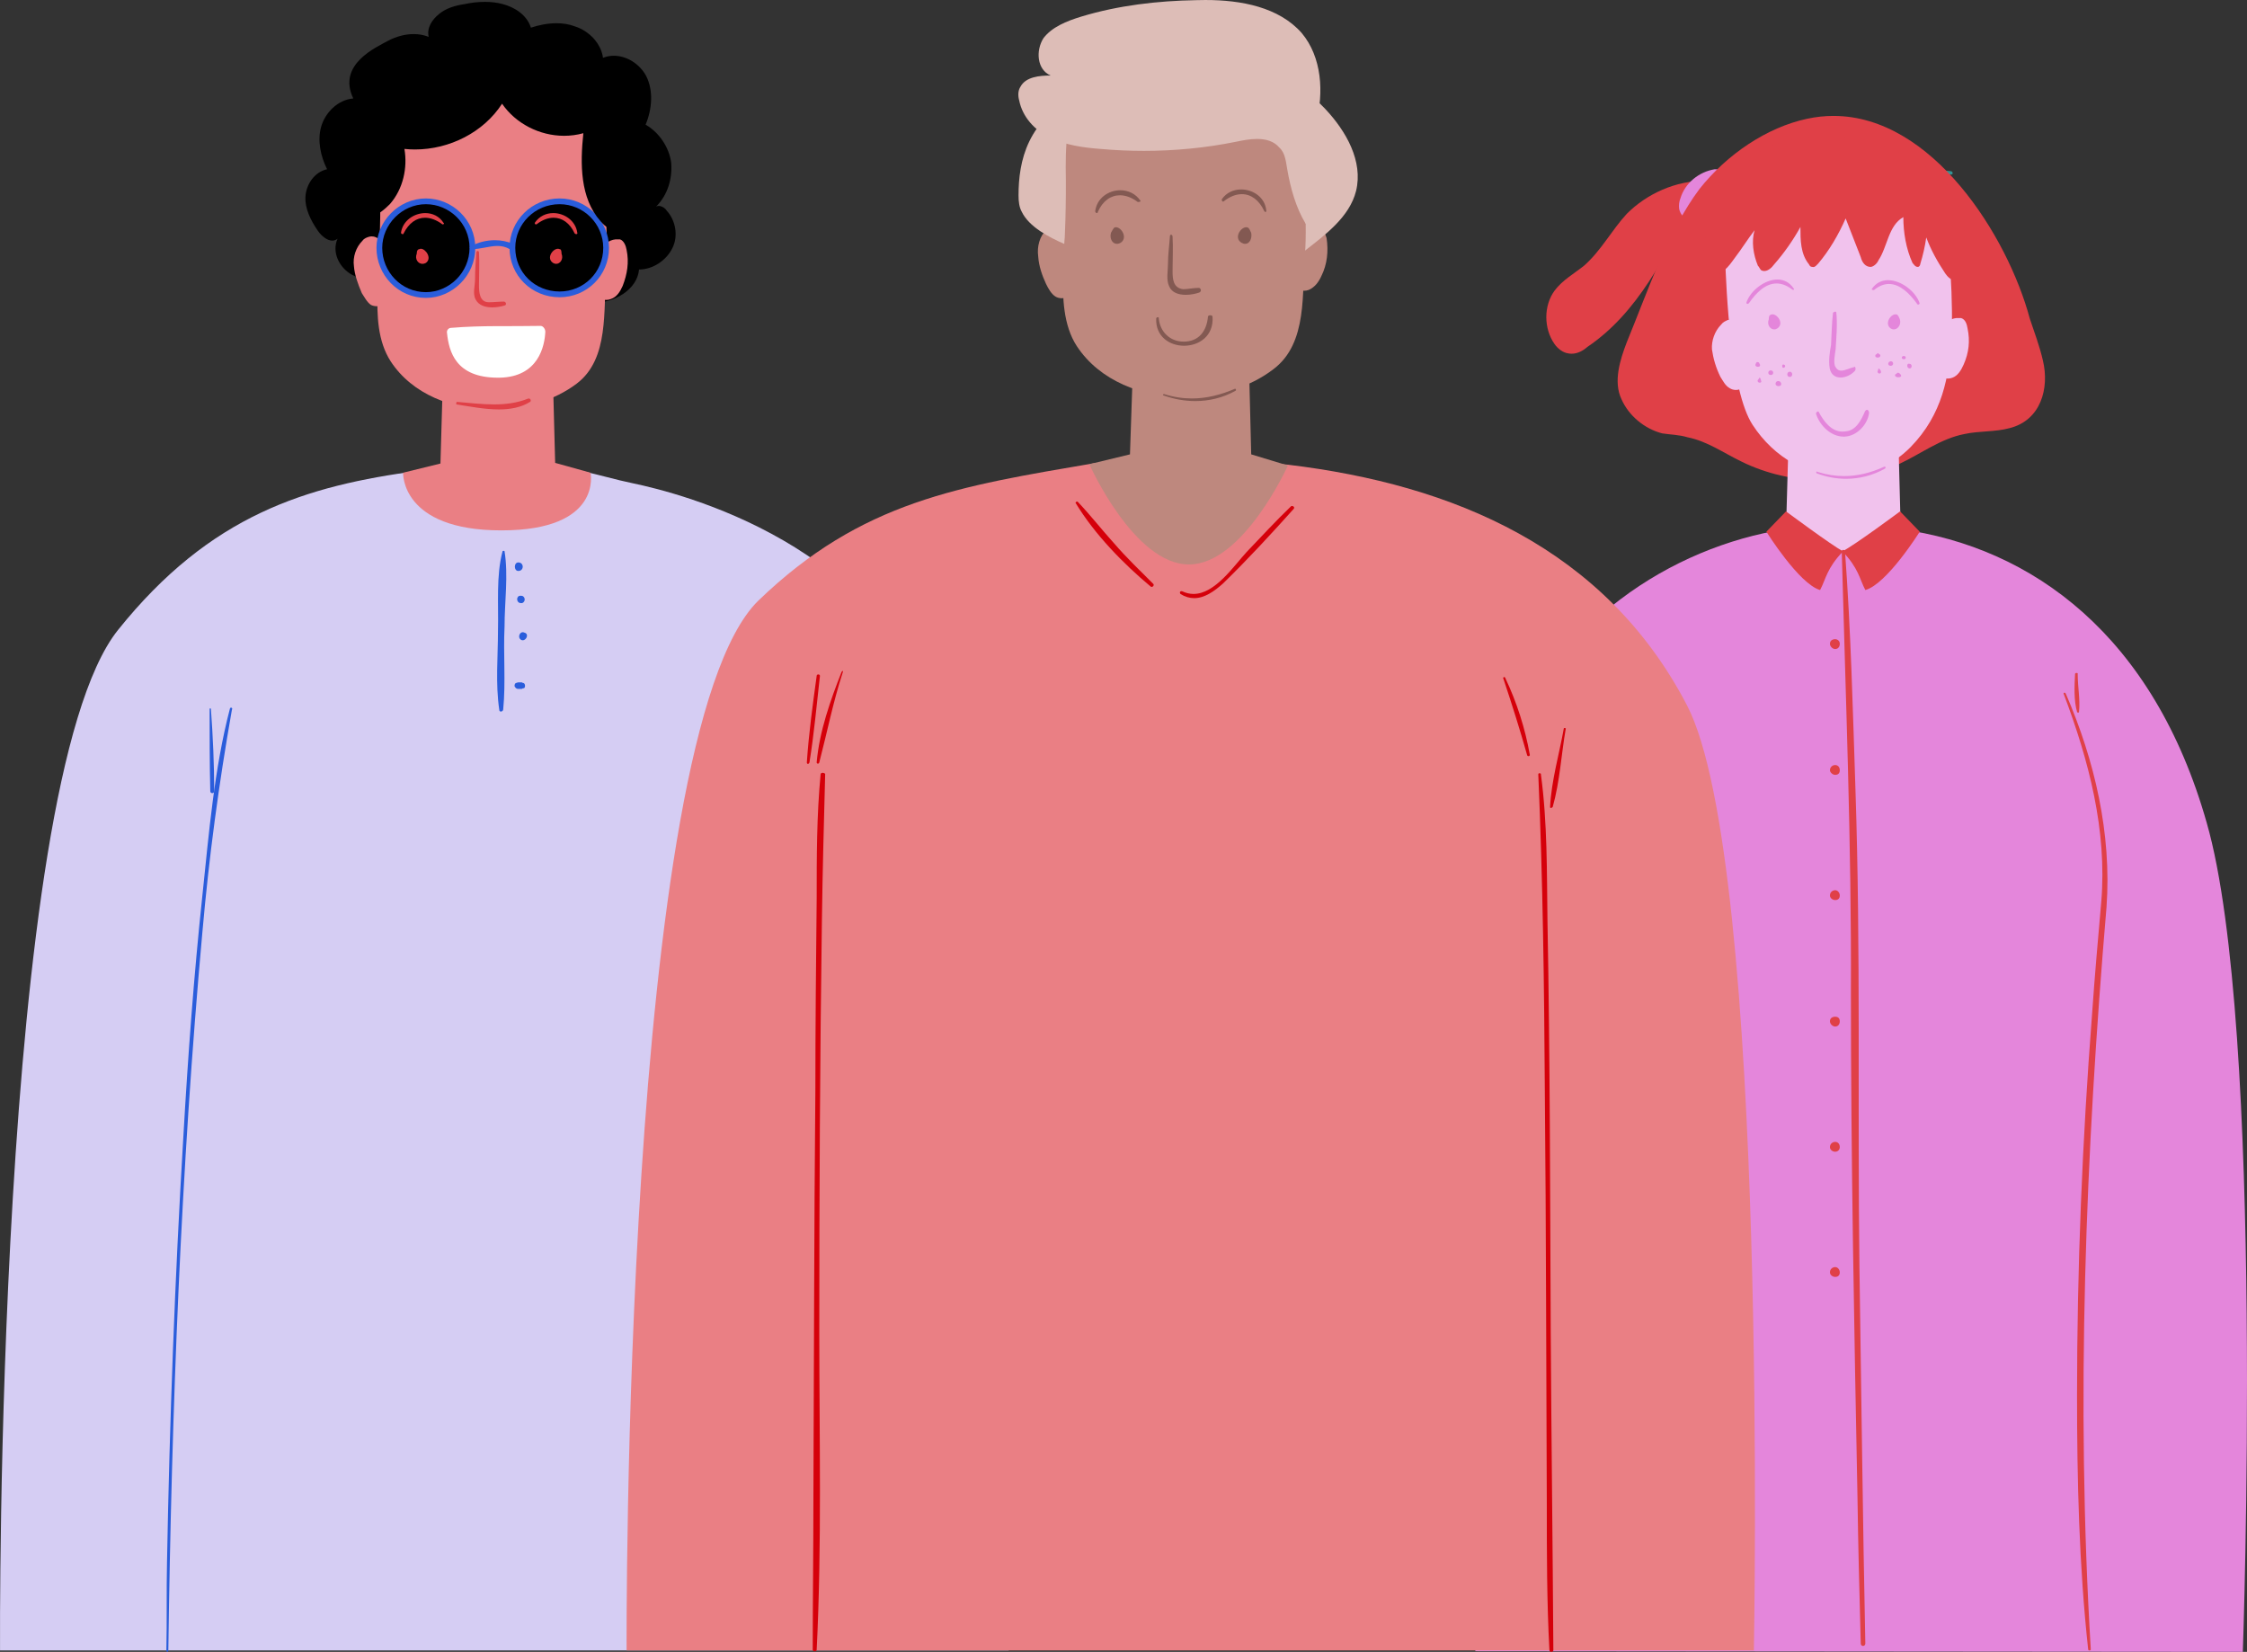 <svg xmlns="http://www.w3.org/2000/svg" id="Layer_1" viewBox="0 0 507.405 373.011"><rect x="0" y="0" width="507.405" height="373.011" fill="#333333" stroke="none"/><defs><style>.cls-1{fill:none;stroke:#2a5ddb;stroke-miterlimit:38.044;stroke-width:1.299px;}.cls-2{fill:#2a5ddb;}.cls-2,.cls-3,.cls-4,.cls-5,.cls-6,.cls-7,.cls-8,.cls-9,.cls-10,.cls-11,.cls-12,.cls-13,.cls-14,.cls-15,.cls-16{fill-rule:evenodd;}.cls-3{fill:#835952;}.cls-4{fill:#349393;}.cls-5{fill:#17b3dd;}.cls-6{fill:#0b1149;}.cls-7{fill:#d5cdf3;}.cls-8{fill:#d5000a;}.cls-9{fill:#e04047;}.cls-10{fill:#ddbdb7;}.cls-11{fill:#be887e;}.cls-12{fill:#f1c2ed;}.cls-13{fill:#ea7f84;}.cls-14{fill:#e486db;}.cls-15{fill:#fff;}</style></defs><path class="cls-16" d="M109.474,.424c-1.56,0-3.131,.187-4.536,.502-2.073,.296-4.143,.887-5.773,2.217-1.626,1.334-2.813,3.108-2.369,5.182-1.085-.436-2.229-.63-3.384-.63-1.992,0-4.011,.58-5.788,1.517-2.665,1.482-11.546,5.329-7.846,13.024-3.552,.296-6.364,3.256-7.251,6.364-.887,3.108-.148,6.66,1.334,9.62-2.812,.591-4.738,3.404-4.886,6.216-.148,2.661,1.183,5.325,2.812,7.695,.77,1.101,2.038,2.206,3.244,2.206,.412,0,.817-.128,1.194-.432h0c-1.33,2.96,.296,6.512,3.256,8.142,1.525,.836,3.205,1.167,4.902,1.167,1.599,0,3.213-.292,4.719-.724l31.078,.591c4.147,2.517,8.585,5.182,13.32,5.33,.117,.004,.237,.004,.354,.004,4.789,0,10.017-2.929,10.453-7.555,3.108,0,6.213-2.07,7.547-4.882,1.33-2.665,.739-6.216-1.334-8.438-.335-.56-1.105-1.039-1.778-1.039-.21,0-.412,.047-.587,.152,2.665-2.665,3.7-6.364,3.404-9.916-.444-3.404-2.665-6.808-5.773-8.582,1.482-3.552,1.778-7.699,.148-10.954-1.393-2.669-4.334-4.61-7.321-4.61-.821,0-1.649,.148-2.447,.467-.444-3.256-3.108-6.069-6.364-7.103-1.303-.498-2.711-.708-4.135-.708-1.972,0-3.976,.405-5.781,1.004-.887-2.812-3.552-4.586-6.364-5.326-1.256-.35-2.649-.502-4.046-.502Z"></path><path class="cls-13" d="M138.979,54.055c-1.478,.148-2.813,1.187-3.404,2.665l-1.33,9.177c.451,1.132,1.513,1.832,2.649,1.832,.346,0,.704-.066,1.05-.206,1.33-.444,2.07-1.626,2.665-2.957,1.035-2.665,1.478-5.329,.887-8.142-.148-.887-.591-2.07-1.482-2.369h-1.035Z"></path><path class="cls-13" d="M83.963,53.378c-.206,0-.416,.027-.634,.086-.444,.148-1.035,.296-1.478,.891-1.478,1.478-2.221,3.7-1.926,5.769,.148,1.926,.891,3.995,1.778,6.069,.591,.887,1.183,2.073,2.073,2.665,.366,.183,.836,.292,1.299,.292,.661,0,1.311-.218,1.657-.735l.299-12.728c-.77-1.155-1.762-2.307-3.069-2.307Z"></path><path class="cls-13" d="M119.145,18.685l-9.916,.296c-1.07-.144-2.225-.222-3.423-.222-4.933,0-10.589,1.299-14.039,4.513-5.625,5.182-5.921,13.024-5.921,19.98,.148,7.547-.296,14.95-.591,22.644-.148,5.329,0,11.098,2.96,15.689,4.859,7.453,13.934,10.927,23.022,10.927,6.963,0,13.934-2.042,19.007-5.897,7.403-5.625,5.921-16.724,6.66-24.862,.595-6.069-.443-25.013-2.217-30.93-2.073-6.216-9.029-12.137-15.541-12.137Z"></path><path class="cls-16" d="M136.87,55.967c0,5.921-4.734,10.507-10.507,10.507-5.917,0-10.655-4.586-10.655-10.507,0-5.773,4.738-10.507,10.655-10.507,5.773,0,10.507,4.734,10.507,10.507Z"></path><path class="cls-1" d="M136.87,55.967c0,5.921-4.734,10.507-10.507,10.507-5.917,0-10.655-4.586-10.655-10.507,0-5.773,4.738-10.507,10.655-10.507,5.773,0,10.507,4.734,10.507,10.507Z"></path><path class="cls-16" d="M106.679,55.967c0,5.921-4.882,10.655-10.507,10.655-5.921,0-10.507-4.882-10.507-10.655,0-5.625,4.738-10.507,10.507-10.507,5.625,0,10.507,4.586,10.507,10.507Z"></path><path class="cls-1" d="M106.679,55.967c0,5.921-4.882,10.655-10.507,10.655-5.921,0-10.507-4.882-10.507-10.655,0-5.625,4.738-10.507,10.507-10.507,5.625,0,10.507,4.586,10.507,10.507Z"></path><path class="cls-2" d="M111.744,54.24c-1.933,0-3.894,.498-5.508,1.432-.296,.148-.148,.591,.296,.591,2.073,0,3.949-.724,5.8-.724,.926,0,1.848,.183,2.785,.724,.074,.031,.148,.043,.218,.043,.653,0,1.187-1.093,.521-1.225-1.26-.568-2.68-.84-4.112-.84Z"></path><path class="cls-4" d="M434.511,38.342c-4.295,0-8.64,.37-12.849,.471-.443,0-.443,.444,0,.444,4.225,.101,8.652,.405,12.958,.405,2.034,0,4.042-.066,5.987-.257,.444,0,.444-.591,0-.739-2.007-.241-4.046-.323-6.096-.323Z"></path><path class="cls-4" d="M435.102,42.855c-1.035,0-2.007,.249-3.225,.249h-4.738c-.296,0-.296,.739,0,.739,1.482,.078,3.209,.28,4.878,.28,1.502,0,2.96-.163,4.151-.724,.296,0,.444-.444,0-.444-.37-.074-.724-.101-1.066-.101Z"></path><path class="cls-9" d="M385.037,40.809c-6.621,0-13.086,2.871-17.692,7.477-3.404,3.7-5.769,8.286-9.62,11.69-2.217,1.778-4.882,3.256-6.66,5.625-2.513,3.404-2.513,8.582,0,12.133,.743,1.039,1.926,1.926,3.108,2.073,.245,.047,.49,.066,.728,.066,1.342,0,2.56-.665,3.567-1.544,11.394-7.699,17.758-20.723,23.827-33.004l4.586-4.439c-.615-.051-1.229-.078-1.844-.078Z"></path><path class="cls-14" d="M387.178,38.222c-3.552,.591-6.66,3.108-7.695,6.512-.296,.739-.444,1.626-.296,2.513,.296,1.039,.739,1.778,1.774,1.926l7.551-10.359c-.148-.591-.743-.591-1.334-.591Z"></path><path class="cls-9" d="M414.043,26.174c-1.961,0-3.96,.206-5.998,.65-9.025,1.926-18.054,7.994-24.27,15.837-7.103,9.472-11.69,23.088-16.428,34.63-1.478,3.847-3.108,8.881-1.183,12.876,1.626,3.7,5.178,6.66,9.177,7.695,1.922,.299,3.847,.299,5.769,.891,4.442,.887,8.142,3.552,12.137,5.473,5.703,2.816,12.071,4.221,18.424,4.221,6.006,0,11.997-1.256,17.393-3.777,4.734-2.217,9.173-5.621,14.502-6.656,3.404-.743,6.955-.447,10.211-1.334,7.103-1.774,9.029-9.029,7.547-15.242-.739-3.256-1.922-6.364-2.96-9.472-5.03-18.77-22.065-45.791-44.32-45.791Z"></path><path class="cls-12" d="M441.79,71.818c-1.478,.148-2.809,1.183-3.404,2.665l-1.183,9.173c.338,1.132,1.463,1.832,2.63,1.832,.362,0,.724-.066,1.07-.202,1.187-.444,1.926-1.63,2.517-2.96,1.183-2.665,1.478-5.33,.887-8.142-.148-.887-.444-2.07-1.478-2.365h-1.039Z"></path><path class="cls-12" d="M390.559,72.219c-.136,0-.276,.015-.42,.043-.591,.296-1.035,.444-1.478,1.035-1.482,1.482-2.221,3.7-2.073,5.625,.296,2.07,.887,4.143,1.926,6.216,.591,.887,1.035,1.922,2.07,2.513,.401,.268,.918,.412,1.424,.412,.615,0,1.21-.218,1.537-.708l.296-12.872c-.801-1.074-1.968-2.264-3.279-2.264Z"></path><path class="cls-14" d="M417.216,118.75c-7.675,0-14.055,.736-14.055,.736-25.9,4.062-52.392,21.364-63.195,50.556-13.467,36.559-6.808,202.819-6.808,202.819l173.304,.15s5.03-141.281-8.142-187.174c-11.986-42.278-39.364-62.29-69.26-66.351-3.847-.554-8.01-.736-11.845-.736Z"></path><path class="cls-12" d="M428.62,96.977l-24.718,1.778-.591,20.719s1.478,5.178,11.841,5.178c10.507,0,14.059-5.178,14.059-5.178l-.591-22.497Z"></path><path class="cls-12" d="M409.64,33.557c-4.972,0-10.721,1.299-14.172,4.516-5.477,5.178-5.921,13.024-5.921,19.98,.296,7.547,1.183,30.191,6.216,37.886,4.956,7.609,12.631,11.612,20.225,11.612,5.555,0,11.063-2.143,15.44-6.582,7.255-7.399,8.733-16.128,9.177-24.27,.591-6.069-.296-24.862-2.221-30.782-1.922-6.364-9.025-12.285-15.537-12.285l-9.768,.148c-1.07-.144-2.233-.222-3.439-.222Z"></path><path class="cls-14" d="M428.041,70.975c-1.159,0-2.556,2.132-1.097,3.194,.233,.148,.471,.214,.7,.214,.938,0,1.727-1.097,1.373-2.284-.296-.739-.443-.887-.595-1.039-.121-.058-.249-.086-.381-.086Z"></path><path class="cls-14" d="M426.356,63.265c-1.412,0-2.743,.587-3.703,2.027,0,.105,.222,.21,.405,.21,.074,0,.144-.019,.187-.062,1.148-.93,2.256-1.315,3.311-1.315,2.478,0,4.649,2.14,6.31,4.423,.054,.163,.167,.226,.284,.226,.198,0,.401-.187,.307-.373-.899-2.603-4.162-5.135-7.099-5.135Z"></path><path class="cls-14" d="M401.374,63.117c-2.894,0-6.088,2.533-6.99,5.135-.093,.187,.051,.373,.245,.373,.109,0,.241-.062,.35-.226,1.649-2.373,3.731-4.388,6.193-4.388,1.07,0,2.213,.381,3.423,1.28,.113,.113,.249,.16,.354,.16,.175,0,.276-.124,.093-.307-.961-1.439-2.28-2.027-3.668-2.027Z"></path><path class="cls-14" d="M400.25,70.975c-.136,0-.268,.027-.389,.086-.296,.152-.444,.299-.444,1.039-.475,1.187,.292,2.284,1.225,2.284,.226,0,.467-.066,.696-.214,1.595-1.062,.089-3.194-1.089-3.194Z"></path><path class="cls-14" d="M414.41,70.372c-.144,0-.315,.074-.49,.245-.296,2.369-.296,4.886-.444,7.255-.296,1.626-.591,3.552-.296,5.325,.292,1.459,1.299,2.054,2.443,2.054,1.179,0,2.501-.634,3.33-1.611,.12-.362,.043-.817-.148-.817-.043,0-.093,.023-.148,.078-.941,.187-2,.794-2.875,.794-.506,0-.945-.198-1.272-.794-.591-.739-.148-2.96,0-3.995,.148-2.665,.443-5.477,.148-8.438-.058-.058-.148-.097-.249-.097Z"></path><path class="cls-14" d="M421.599,92.538c-.132,0-.28,.082-.428,.28-.887,2.073-2.07,4.439-4.439,4.587-.23,.039-.455,.054-.677,.054-2.447,0-4.17-2.182-5.392-4.493,0-.035-.035-.054-.093-.054-.163,0-.498,.167-.498,.498,.864,2.735,3.404,5.186,6.263,5.186,.082,0,.167,0,.249-.004,2.812-.148,5.182-2.812,5.477-5.329,0-.393-.198-.724-.463-.724Z"></path><path class="cls-14" d="M426.943,81.572c-.739,.148-.739,1.035,0,1.035s.739-1.035,0-1.035Z"></path><path class="cls-14" d="M431.036,82.12c-.533,0-.467,1.077,.198,1.077,.595,0,.595-1.035,0-1.035-.074-.031-.14-.043-.198-.043Z"></path><path class="cls-14" d="M428.589,84.159c-.128,0-.241,.074-.315,.222l-.296,.152c-.222,.444,.261,.665,.704,.665s.852-.222,.482-.665l-.148-.152c-.148-.148-.296-.222-.428-.222Z"></path><path class="cls-14" d="M429.904,80.385c-.591,0-.591,.739,0,.739s.591-.739,0-.739Z"></path><path class="cls-14" d="M424.057,79.72c-.074,0-.148,.074-.222,.222l-.296,.148c-.222,.444,.113,.665,.463,.665s.72-.222,.572-.665l-.296-.148c-.074-.148-.148-.222-.222-.222Z"></path><path class="cls-14" d="M424.279,83.237c-.074,0-.148,.035-.148,.109q0,.296-.148,.444c-.074,.37,.187,.556,.428,.556,.237,0,.459-.187,.311-.556q0-.148-.296-.444c0-.074-.074-.109-.148-.109Z"></path><path class="cls-14" d="M399.861,83.641c-.739,0-.739,1.039,0,1.039s.739-1.039,0-1.039Z"></path><path class="cls-14" d="M404.151,83.937c-.739,0-.739,1.187,0,1.187s.739-1.187,0-1.187Z"></path><path class="cls-14" d="M401.561,86.046c-.148,0-.296,.039-.37,.113l-.148,.148c-.296,.591,.148,.887,.576,.887,.424,0,.833-.296,.463-.887l-.148-.148c-.074-.074-.222-.113-.373-.113Z"></path><path class="cls-14" d="M402.673,82.311c-.296,0-.296,.739,0,.739,.591,0,.591-.739,0-.739Z"></path><path class="cls-14" d="M396.846,81.755c-.093,0-.167,.039-.241,.113l-.148,.296c-.222,.444,.148,.665,.498,.665,.354,0,.685-.222,.389-.665l-.148-.296c-.148-.074-.257-.113-.35-.113Z"></path><path class="cls-14" d="M397.344,85.306c-.074,0-.148,.039-.148,.113q0,.148-.296,.444c-.074,.37,.222,.556,.482,.556,.257,0,.478-.187,.257-.556q0-.296-.148-.444c0-.074-.074-.113-.148-.113Z"></path><path class="cls-14" d="M425.566,105.36c-.039,0-.074,.012-.101,.039-2.995,1.361-5.995,2.108-9.056,2.108-1.933,0-3.89-.296-5.894-.926-.105-.07-.187-.101-.245-.101-.191,0-.163,.284-.051,.397,2.151,.821,4.407,1.241,6.66,1.241,3.015,0,6.018-.751,8.733-2.276,.362-.241,.132-.482-.047-.482Z"></path><path class="cls-9" d="M412.655,30.819c-2.229,0-4.501,.195-6.827,.595-7.699,1.478-15.541,5.326-18.945,12.725-.739,1.482-.739,2.812-1.035,4.442-.296,2.665-1.039,5.03-1.039,7.695,0,1.778,.3,3.995,2.073,5.182,.296,.148,.739,.296,1.035,.296,.595,0,1.187-.296,1.482-.743,.887-.739,1.626-1.774,2.369-2.809,1.478-1.926,2.957-4.295,4.439-6.216h0c-.739,2.517-.296,5.473,.739,7.99,.296,.296,.444,.739,.739,1.035,.23,.132,.471,.191,.708,.191,.833,0,1.677-.716,2.252-1.521,2.221-2.517,4.291-5.477,5.921-8.434,0,2.957,0,6.065,1.926,8.434,.148,.296,.296,.591,.739,.591,.078,.019,.152,.031,.222,.031,.451,0,.724-.385,1.109-.77,2.517-2.96,4.59-6.512,6.216-10.211,1.183,2.96,2.221,5.773,3.404,8.733,.296,1.183,1.035,2.217,2.221,2.217,.591,0,1.478-.739,1.774-1.478,2.073-3.108,2.221-7.846,5.625-9.768,0,3.404,.591,7.103,2.073,10.359,.296,.296,.591,.887,1.183,.887,.443,0,.591-.591,.591-.739,.591-1.926,1.035-3.847,1.33-5.921,1.039,2.812,2.517,5.477,4.295,8.142,.513,.766,1.358,1.537,2.151,1.537,.124,0,.245-.019,.362-.058,.743-.148,1.039-1.183,1.187-1.922,1.33-5.477,.739-11.398-1.482-16.724-1.183-3.108-3.404-5.034-6.213-6.808-.891-.595-2.073-1.187-3.108-1.778-6.251-3.349-12.674-5.182-19.517-5.182Z"></path><path class="cls-4" d="M394.726,128.947l-.443-1.187h0l.443,1.187Z"></path><path class="cls-5" d="M365.922,151.961c-.167,0-.35,.074-.35,.222,0,2.809-.444,5.769-.444,8.582,0,.148,.109,.222,.237,.222,.132,0,.28-.074,.354-.222,.887-2.665,.739-5.773,.443-8.582,.074-.148-.074-.222-.241-.222Z"></path><path class="cls-9" d="M466.186,156.418c-.167,0-.292,.162-.121,.423,5.621,14.885,9.768,30.675,8.434,46.765-.739,8.419-1.478,16.687-2.07,25.26-2.221,28.718-3.404,57.441-3.404,86.159,0,19.248,.443,38.343,2.513,57.441,0,.15,.148,.225,.296,.225s.299-.075,.299-.225c-3.404-56.085-1.187-111.874,3.552-167.659,1.183-16.541-2.665-33.082-9.177-48.117-.062-.19-.202-.273-.323-.273Z"></path><path class="cls-9" d="M468.933,151.961c-.167,0-.354,.074-.354,.222-.148,2.809-.296,5.917,.447,8.582,.062,.124,.152,.171,.233,.171,.109,0,.21-.086,.21-.171,.296-2.813-.296-5.621-.296-8.582,.074-.148-.074-.222-.241-.222Z"></path><path class="cls-9" d="M403.311,115.478l-4.439,4.586s7.399,11.841,12.133,13.172c1.334-2.517,1.482-4.882,5.182-8.733-2.517-1.33-12.876-9.025-12.876-9.025Z"></path><path class="cls-9" d="M429.065,115.478s-10.359,7.695-13.024,9.025c3.7,3.851,3.847,6.216,5.178,8.733,4.886-1.33,12.285-13.172,12.285-13.172l-4.439-4.586Z"></path><path class="cls-9" d="M416.208,124.173c-.167,0-.315,.111-.315,.336,.887,33.232,2.217,66.314,2.07,99.546,0,38.042,.743,75.934,1.482,113.976,.148,10.976,.443,21.952,.739,33.082,0,.376,.261,.561,.517,.561,.261,0,.517-.186,.517-.561-.591-28.272-.887-56.54-1.33-84.958-.443-35.94,.296-71.875-.887-107.514-.595-18.043-1.039-36.086-2.369-54.133-.074-.225-.261-.336-.424-.336Z"></path><path class="cls-9" d="M414.41,144.337c-.591,0-1.183,.296-1.183,1.039,0,.591,.591,1.183,1.183,1.183s1.039-.444,1.039-1.183c0-.595-.447-1.039-1.039-1.039Z"></path><path class="cls-9" d="M414.41,172.755c-.591,0-1.183,.444-1.183,1.183,0,.444,.591,1.035,1.183,1.035s1.039-.296,1.039-1.035-.447-1.183-1.039-1.183Z"></path><path class="cls-9" d="M414.41,201.022c-.591,0-1.183,.444-1.183,1.187,0,.591,.591,1.035,1.183,1.035s1.039-.296,1.039-1.035c0-.595-.447-1.187-1.039-1.187Z"></path><path class="cls-9" d="M414.41,229.588c-.591,0-1.183,.296-1.183,1.035,0,.591,.591,1.183,1.183,1.183s1.039-.444,1.039-1.183-.447-1.035-1.039-1.035Z"></path><path class="cls-9" d="M414.41,257.854c-.591,0-1.183,.444-1.183,1.183,0,.595,.591,1.039,1.183,1.039s1.039-.444,1.039-1.039c0-.739-.447-1.183-1.039-1.183Z"></path><path class="cls-9" d="M414.41,286.125c-.591,0-1.183,.444-1.183,1.183,0,.591,.591,1.035,1.183,1.035s1.039-.296,1.039-1.035c0-.591-.447-1.183-1.039-1.183Z"></path><path class="cls-7" d="M115.158,104.788c-5.458,0-12.126,.424-20.583,1.513-25.457,3.404-47.062,9.916-67.933,35.964C-1.179,177.043,.007,372.692,.007,372.692H227.773s-1.187-157.615-15.837-208.23c-11.989-41.585-58.461-53.131-69.115-55.348-7.745-1.591-13.822-4.326-27.663-4.326Z"></path><path class="cls-13" d="M124.771,82.178l-24.718,1.774-.591,20.719-8.434,2.073s-.591,13.024,22.197,13.024c22.94,0,20.127-13.024,20.127-13.024l-7.99-2.221-.591-22.345Z"></path><path class="cls-15" d="M122.106,73.592c-7.103,.148-13.172-.148-20.275,.444-.444,0-1.035,.447-.887,1.187,.436,4.092,1.887,10.064,11.484,10.064h.354c8.881-.148,10.211-7.251,10.359-10.359,0-.743-.591-1.334-1.035-1.334Z"></path><path class="cls-16" d="M111.781,6.831c-11.484,0-23.002,6.026-28.896,15.553-1.183,1.778-2.217,3.847-2.812,6.069-.591,2.369-.739,4.882-.739,7.251,0,3.995,.148,8.138,.296,11.989l-.296-.152h0c.685,1.027,2.07,1.439,3.416,1.439,.401,0,.797-.039,1.175-.105,1.626-.444,2.957-1.63,4.143-2.812,2.96-3.404,3.995-8.138,3.256-12.433h0c.794,.082,1.591,.124,2.385,.124,7.804,0,15.502-3.886,19.665-10.336,3.054,4.462,8.434,7.247,14.001,7.247,1.451,0,2.914-.187,4.353-.587h0c-.739,6.955-.739,14.654,3.847,19.832,1.113,1.358,2.844,2.513,4.501,2.513,.331,0,.657-.047,.976-.144,2.661-.739,3.256-3.995,3.404-6.808,.148-3.7,.148-7.399-.148-11.098-1.926-12.876-13.024-24.422-26.344-26.935-2.038-.408-4.108-.607-6.181-.607Z"></path><path class="cls-9" d="M125.978,56.173c-1.183,0-2.688,2.136-1.093,3.198,.233,.144,.471,.21,.7,.21,.934,0,1.7-1.093,1.222-2.284,0-.739-.148-1.035-.444-1.035-.121-.062-.253-.089-.385-.089Z"></path><path class="cls-9" d="M124.939,48.117c-1.587,0-3.171,.681-4.197,2.225,0,.121,.093,.338,.288,.338,.047,0,.097-.012,.156-.043,1.268-.98,2.583-1.467,3.82-1.467,1.933,0,3.68,1.19,4.761,3.54,.113,.113,.249,.163,.366,.163,.183,0,.319-.128,.226-.311-.362-2.723-2.898-4.446-5.419-4.446Z"></path><path class="cls-9" d="M95.04,56.173c-.124,0-.241,.027-.346,.089-.296,0-.591,.296-.591,1.035-.478,1.19,.288,2.284,1.299,2.284,.249,0,.51-.066,.77-.21,1.463-1.062-.054-3.198-1.132-3.198Z"></path><path class="cls-9" d="M96.035,48.117c-2.533,0-5.123,1.723-5.485,4.446,0,.183,.226,.311,.397,.311,.109,0,.195-.051,.195-.163,1.175-2.35,2.898-3.54,4.839-3.54,1.237,0,2.563,.486,3.89,1.467,.031,.031,.07,.043,.113,.043,.179,0,.424-.218,.183-.338-.969-1.544-2.54-2.225-4.131-2.225Z"></path><path class="cls-9" d="M107.865,56.671c-.148,0-.296,.109-.296,.331-.148,1.926-.296,3.995-.296,6.069,0,1.482-.595,3.256,.148,4.586,.708,1.334,2.217,1.758,3.727,1.758,1.008,0,2.015-.187,2.785-.424,.591-.148,.296-.887-.148-.887-1.187,0-2.221,.148-3.404,.148-2.073,0-2.221-2.221-2.221-3.847,0-2.517,.148-5.034,0-7.403,0-.222-.148-.331-.296-.331Z"></path><path class="cls-9" d="M119.411,89.986c-.047,0-.097,.008-.152,.019-2.513,1.008-5.1,1.315-7.722,1.315-2.774,0-5.594-.346-8.41-.576-.148,.296-.148,.595,0,.595,2.84,.416,6.24,1.117,9.519,1.117,2.532,0,4.991-.42,7.057-1.712,.272-.132,.171-.759-.292-.759Z"></path><path class="cls-6" d="M177.664,159.952c-.093,0-.202,.074-.202,.222-.447,6.069-.595,12.433-.743,18.501,0,.296,.222,.444,.444,.444,.226,0,.447-.148,.447-.444,.148-6.069,.296-12.433,.148-18.501,.074-.148,0-.222-.093-.222Z"></path><path class="cls-2" d="M52.182,159.79c-.105,0-.21,.062-.261,.218-3.552,13.615-4.734,28.118-6.216,42.18-1.922,18.054-3.256,36.256-4.291,54.314-1.926,32.113-3.108,64.082-3.7,96.195-.148,6.66,0,13.32-.148,19.98,0,.222,.109,.335,.222,.335,.109,0,.222-.113,.222-.335,.739-54.018,2.813-108.332,7.695-162.202,1.482-16.871,3.7-33.447,6.66-50.171,.195-.288,.008-.513-.183-.513Z"></path><path class="cls-2" d="M47.483,159.934c-.074,0-.148,.074-.148,.222,0,6.069,0,12.433,.148,18.501,0,.296,.222,.444,.444,.444s.444-.148,.444-.444c0-6.069-.296-12.433-.739-18.501,0-.148-.074-.222-.148-.222Z"></path><path class="cls-2" d="M113.708,124.379c-.109,0-.222,.035-.222,.109-1.478,5.477-.887,11.989-1.035,17.91,0,5.917-.591,11.985,.296,17.906,0,.261,.171,.377,.362,.377,.245,0,.525-.195,.525-.525,.595-6.069,0-12.581,.3-18.649,0-5.621,.887-11.542,0-17.019,0-.074-.113-.109-.226-.109Z"></path><path class="cls-2" d="M117.038,127.004c-1.035,0-1.035,1.926,0,1.926,1.334,0,1.334-1.926,0-1.926Z"></path><path class="cls-2" d="M117.532,134.524c-1.039,0-1,1.665,.113,1.665,.043,0,.089-.004,.136-.008h.148c.739-.296,.739-1.334,0-1.63h-.148c-.089-.019-.175-.027-.249-.027Z"></path><path class="cls-2" d="M118.042,142.759c-.72,0-1.187,1.194-.408,1.708,.136,.078,.272,.113,.405,.113,.864,0,1.49-1.482,.335-1.739-.113-.058-.226-.082-.331-.082Z"></path><path class="cls-2" d="M117.038,154.087c-.148,0-.591,.148-.739,.296-.148,.444-.148,.591,0,.743,.148,.296,.444,.444,.739,.444h.743c.148,0,.148-.148,.444-.148,.444,0,.444-1.039,0-1.187-.296,0-.296-.148-.444-.148h-.743Z"></path><path class="cls-11" d="M296.897,51.394c-1.626,.148-2.96,1.478-3.552,2.96l-1.626,9.469c.451,1.136,1.599,1.832,2.777,1.832,.358,0,.724-.066,1.07-.202,1.33-.591,2.217-1.778,2.813-3.108,1.33-2.665,1.626-5.625,1.183-8.585-.296-.887-.591-1.922-1.478-2.365h-1.187Z"></path><path class="cls-11" d="M238.566,50.764c-.14,0-.284,.012-.424,.035-.595,.148-1.187,.595-1.778,1.039-1.626,1.478-2.221,3.847-1.922,6.069,.148,2.217,.887,4.291,1.774,6.213,.591,1.187,1.183,2.221,2.073,2.813,.397,.268,.945,.412,1.482,.412,.657,0,1.299-.218,1.626-.708l.739-13.32c-.809-1.214-2.112-2.552-3.571-2.552Z"></path><path class="cls-10" d="M243.763,21.35c-11.838,5.473-13.763,15.094-13.763,22.788,0,1.334,.148,2.665,.739,3.703,1.63,3.404,6.216,5.769,9.62,7.251l3.404-33.743Z"></path><path class="cls-10" d="M288.638,18.981c-.902,0-1.805,.14-2.692,.444l8.582,37.294c4.738-3.7,10.215-7.695,11.694-13.615,1.626-6.66-2.221-13.467-6.955-18.497-2.766-3.007-6.707-5.625-10.628-5.625Z"></path><path class="cls-13" d="M270.31,104.193c-11.744,0-23.146,.392-23.146,.392-30.487,5.215-52.536,8.491-75.919,31.045-30.786,30.073-29.748,237.062-29.748,237.062h254.553s3.404-177.768-15.098-213.418c-18.497-35.529-52.831-49.837-89.982-54.322-4.851-.583-12.833-.759-20.66-.759Z"></path><path class="cls-11" d="M281.949,78.922l-26.048,1.922-.739,21.757-9.177,2.221s10.064,22.64,22.497,22.64c12.281,0,22.345-22.345,22.345-22.345l-8.286-2.517-.591-23.679Z"></path><path class="cls-11" d="M261.806,11.939c-5.244,0-11.165,1.26-14.934,4.672-5.621,5.625-6.216,13.763-6.216,21.166,.148,8.138-.148,15.833-.591,23.827-.148,5.473,0,11.838,3.108,16.576,5.174,7.842,14.724,11.499,24.27,11.499,7.387,0,14.771-2.19,20.127-6.321,7.846-5.921,6.364-17.463,7.107-26.048,.591-6.213-.3-26.488-2.369-32.556-2.221-6.66-9.62-12.728-16.428-12.728l-10.211,.148c-1.21-.152-2.513-.233-3.863-.233Z"></path><path class="cls-3" d="M281.414,51.313c-1.295,0-2.836,2.412-1.093,3.486,.307,.183,.595,.265,.86,.265,.996,0,1.595-1.194,1.362-2.486-.296-.591-.444-1.035-.739-1.183-.124-.058-.257-.082-.389-.082Z"></path><path class="cls-3" d="M280.274,42.777c-1.688,0-3.361,.704-4.392,2.252,0,.331,.167,.498,.311,.498,.051,0,.097-.019,.132-.054,1.381-1.093,2.785-1.63,4.1-1.63,2.062,0,3.902,1.319,5.077,3.851,.054,.113,.156,.16,.249,.16,.152,0,.284-.124,.195-.311-.272-2.991-2.995-4.765-5.672-4.765Z"></path><path class="cls-3" d="M251.995,51.313c-.132,0-.261,.023-.385,.082-.148,.148-.444,.591-.743,1.183-.35,1.292,.319,2.486,1.35,2.486,.268,0,.564-.082,.871-.265,1.611-1.074,.179-3.486-1.093-3.486Z"></path><path class="cls-3" d="M252.987,42.96c-2.657,0-5.31,1.766-5.672,4.734,0,.257,.202,.412,.37,.412,.121,0,.226-.082,.226-.265,1.093-2.462,2.914-3.746,4.983-3.746,1.292,0,2.676,.502,4.042,1.525,.444,0,.739-.148,.591-.296-1.101-1.626-2.82-2.365-4.54-2.365Z"></path><path class="cls-3" d="M264.452,53.001c-.136,0-.265,.109-.265,.315-.148,2.221-.444,4.143-.444,6.364,0,1.482-.444,3.552,.296,5.034,.611,1.393,2.147,1.863,3.727,1.863,1.105,0,2.233-.23,3.081-.533,.595-.296,.3-1.035-.148-1.035-1.183,0-2.513,.296-3.552,.296-2.217-.296-2.365-2.221-2.365-4.143,0-2.517,.148-5.182,0-7.699,0-.315-.171-.463-.331-.463Z"></path><path class="cls-3" d="M273.291,71.188c-.257,0-.517,.113-.517,.335-.296,3.256-2.073,5.621-5.477,5.621-3.108,0-5.326-2.217-5.621-5.178,.074-.222-.074-.335-.241-.335s-.35,.113-.35,.335c-.148,4.069,3.065,6.107,6.298,6.107,3.353,0,6.73-2.186,6.426-6.551,0-.222-.257-.335-.517-.335Z"></path><path class="cls-10" d="M272.278,0c-.727,0-1.451,.012-2.171,.035-8.729,.148-17.61,1.187-25.9,3.7-3.404,1.039-6.66,2.369-8.582,4.886-1.778,2.812-1.482,7.103,1.626,8.434-2.513,0-5.621,.296-6.808,2.517-.591,.887-.591,2.073-.296,3.108,.739,3.7,3.404,6.66,6.955,8.438,3.552,1.626,7.403,2.217,11.398,2.513,3.237,.288,6.508,.436,9.791,.436,6.924,0,13.919-.657,20.843-2.062,1.506-.327,3.159-.626,4.723-.626,1.972,0,3.808,.475,5.045,1.957,1.33,1.187,1.478,3.256,1.774,4.886,.743,4.291,1.926,8.582,4.147,12.281l3.404,1.039c2.07-4.59,2.957-9.768,2.661-14.802-.148-3.256-.887-6.808-3.7-9.025,1.778-6.808,1.334-14.802-3.256-20.275-5.154-5.835-13.662-7.438-21.656-7.438Z"></path><path class="cls-3" d="M278.908,87.772c-.023,0-.047,.008-.066,.027-3.198,1.369-6.391,2.179-9.69,2.179-2.05,0-4.139-.311-6.294-.992-.296,0-.296,.296-.148,.296,2.33,.84,4.769,1.284,7.201,1.284,3.131,0,6.247-.735,9.079-2.318,.253-.128,.07-.475-.082-.475Z"></path><path class="cls-8" d="M185.76,174.509c-.245,0-.455,.114-.455,.356-.887,9.23-.887,18.689-.887,27.916-.148,14.472-.296,29.054-.296,43.526-.299,31.106-.299,62.212-.447,93.204,0,10.938-.148,22.106-.148,33.044,0,.228,.222,.341,.444,.341,.226,0,.447-.114,.447-.341,1.183-23.813,.591-47.743,.591-71.67,0-30.992,.148-62.098,.591-93.09,.148-11.052,.444-21.989,.739-33.044-.136-.159-.37-.243-.58-.243Z"></path><path class="cls-8" d="M347.642,174.605c-.144,0-.276,.069-.276,.261,1.039,23.93,1.334,47.743,1.482,71.67,.296,30.992,.296,62.098,.443,93.09,0,11.052,0,22.106,.591,33.044,0,.228,.222,.341,.444,.341s.444-.114,.444-.341c-.148-23.927-.444-47.743-.591-71.67-.148-30.992-.148-62.098-.739-93.09-.148-10.938,0-22.103-1.482-33.044,.086-.132-.124-.261-.315-.261Z"></path><path class="cls-8" d="M190.3,151.514c-.074,0-.187,.074-.261,.226-2.513,6.36-5.03,13.467-5.621,20.423,0,.16,.132,.28,.276,.28,.121,0,.249-.082,.315-.28,1.774-6.808,3.108-13.615,5.325-20.423,.074-.152,.039-.226-.035-.226Z"></path><path class="cls-8" d="M184.787,152.292c-.187,0-.37,.113-.37,.335-.891,6.512-1.778,12.876-2.221,19.536,0,.222,.109,.331,.241,.331,.128,0,.276-.109,.35-.331,1.035-6.364,1.63-13.024,2.369-19.536,0-.222-.187-.335-.37-.335Z"></path><path class="cls-8" d="M353.255,164.399c-.066,0-.117,.019-.117,.066-1.035,5.773-2.813,11.841-3.108,17.762,0,.148,.074,.222,.187,.222,.109,0,.257-.074,.405-.222,1.63-5.773,1.926-11.841,2.96-17.762,0,0-.198-.066-.327-.066Z"></path><path class="cls-8" d="M339.663,152.887c-.175,0-.319,.214-.14,.478,1.926,5.773,3.7,11.394,5.33,17.167,.054,.163,.167,.226,.284,.226,.198,0,.401-.187,.307-.373-1.039-5.921-2.96-11.838-5.477-17.167-.058-.237-.191-.331-.303-.331Z"></path><path class="cls-8" d="M243.32,113.257c-.296,0-.444,.148-.444,.296,4.291,7.103,10.803,13.763,17.019,18.945,.062,.019,.121,.027,.175,.027,.342,0,.545-.366,.416-.619-2.96-2.96-6.065-5.921-8.877-9.177-2.812-3.108-5.329-6.364-8.29-9.472Z"></path><path class="cls-8" d="M291.749,114.253c-.066,0-.128,.016-.179,.039-3.552,3.404-6.66,6.808-10.064,10.359-2.914,3.167-7.123,9.469-11.985,9.469-.821,0-1.661-.179-2.521-.587-.078-.027-.152-.039-.218-.039-.311,0-.467,.265-.226,.63,1.062,.665,2.097,.945,3.1,.945,2.357,0,4.548-1.548,6.52-3.311,5.625-5.477,10.803-11.102,15.984-16.871,.241-.366-.117-.634-.412-.634Z"></path></svg>